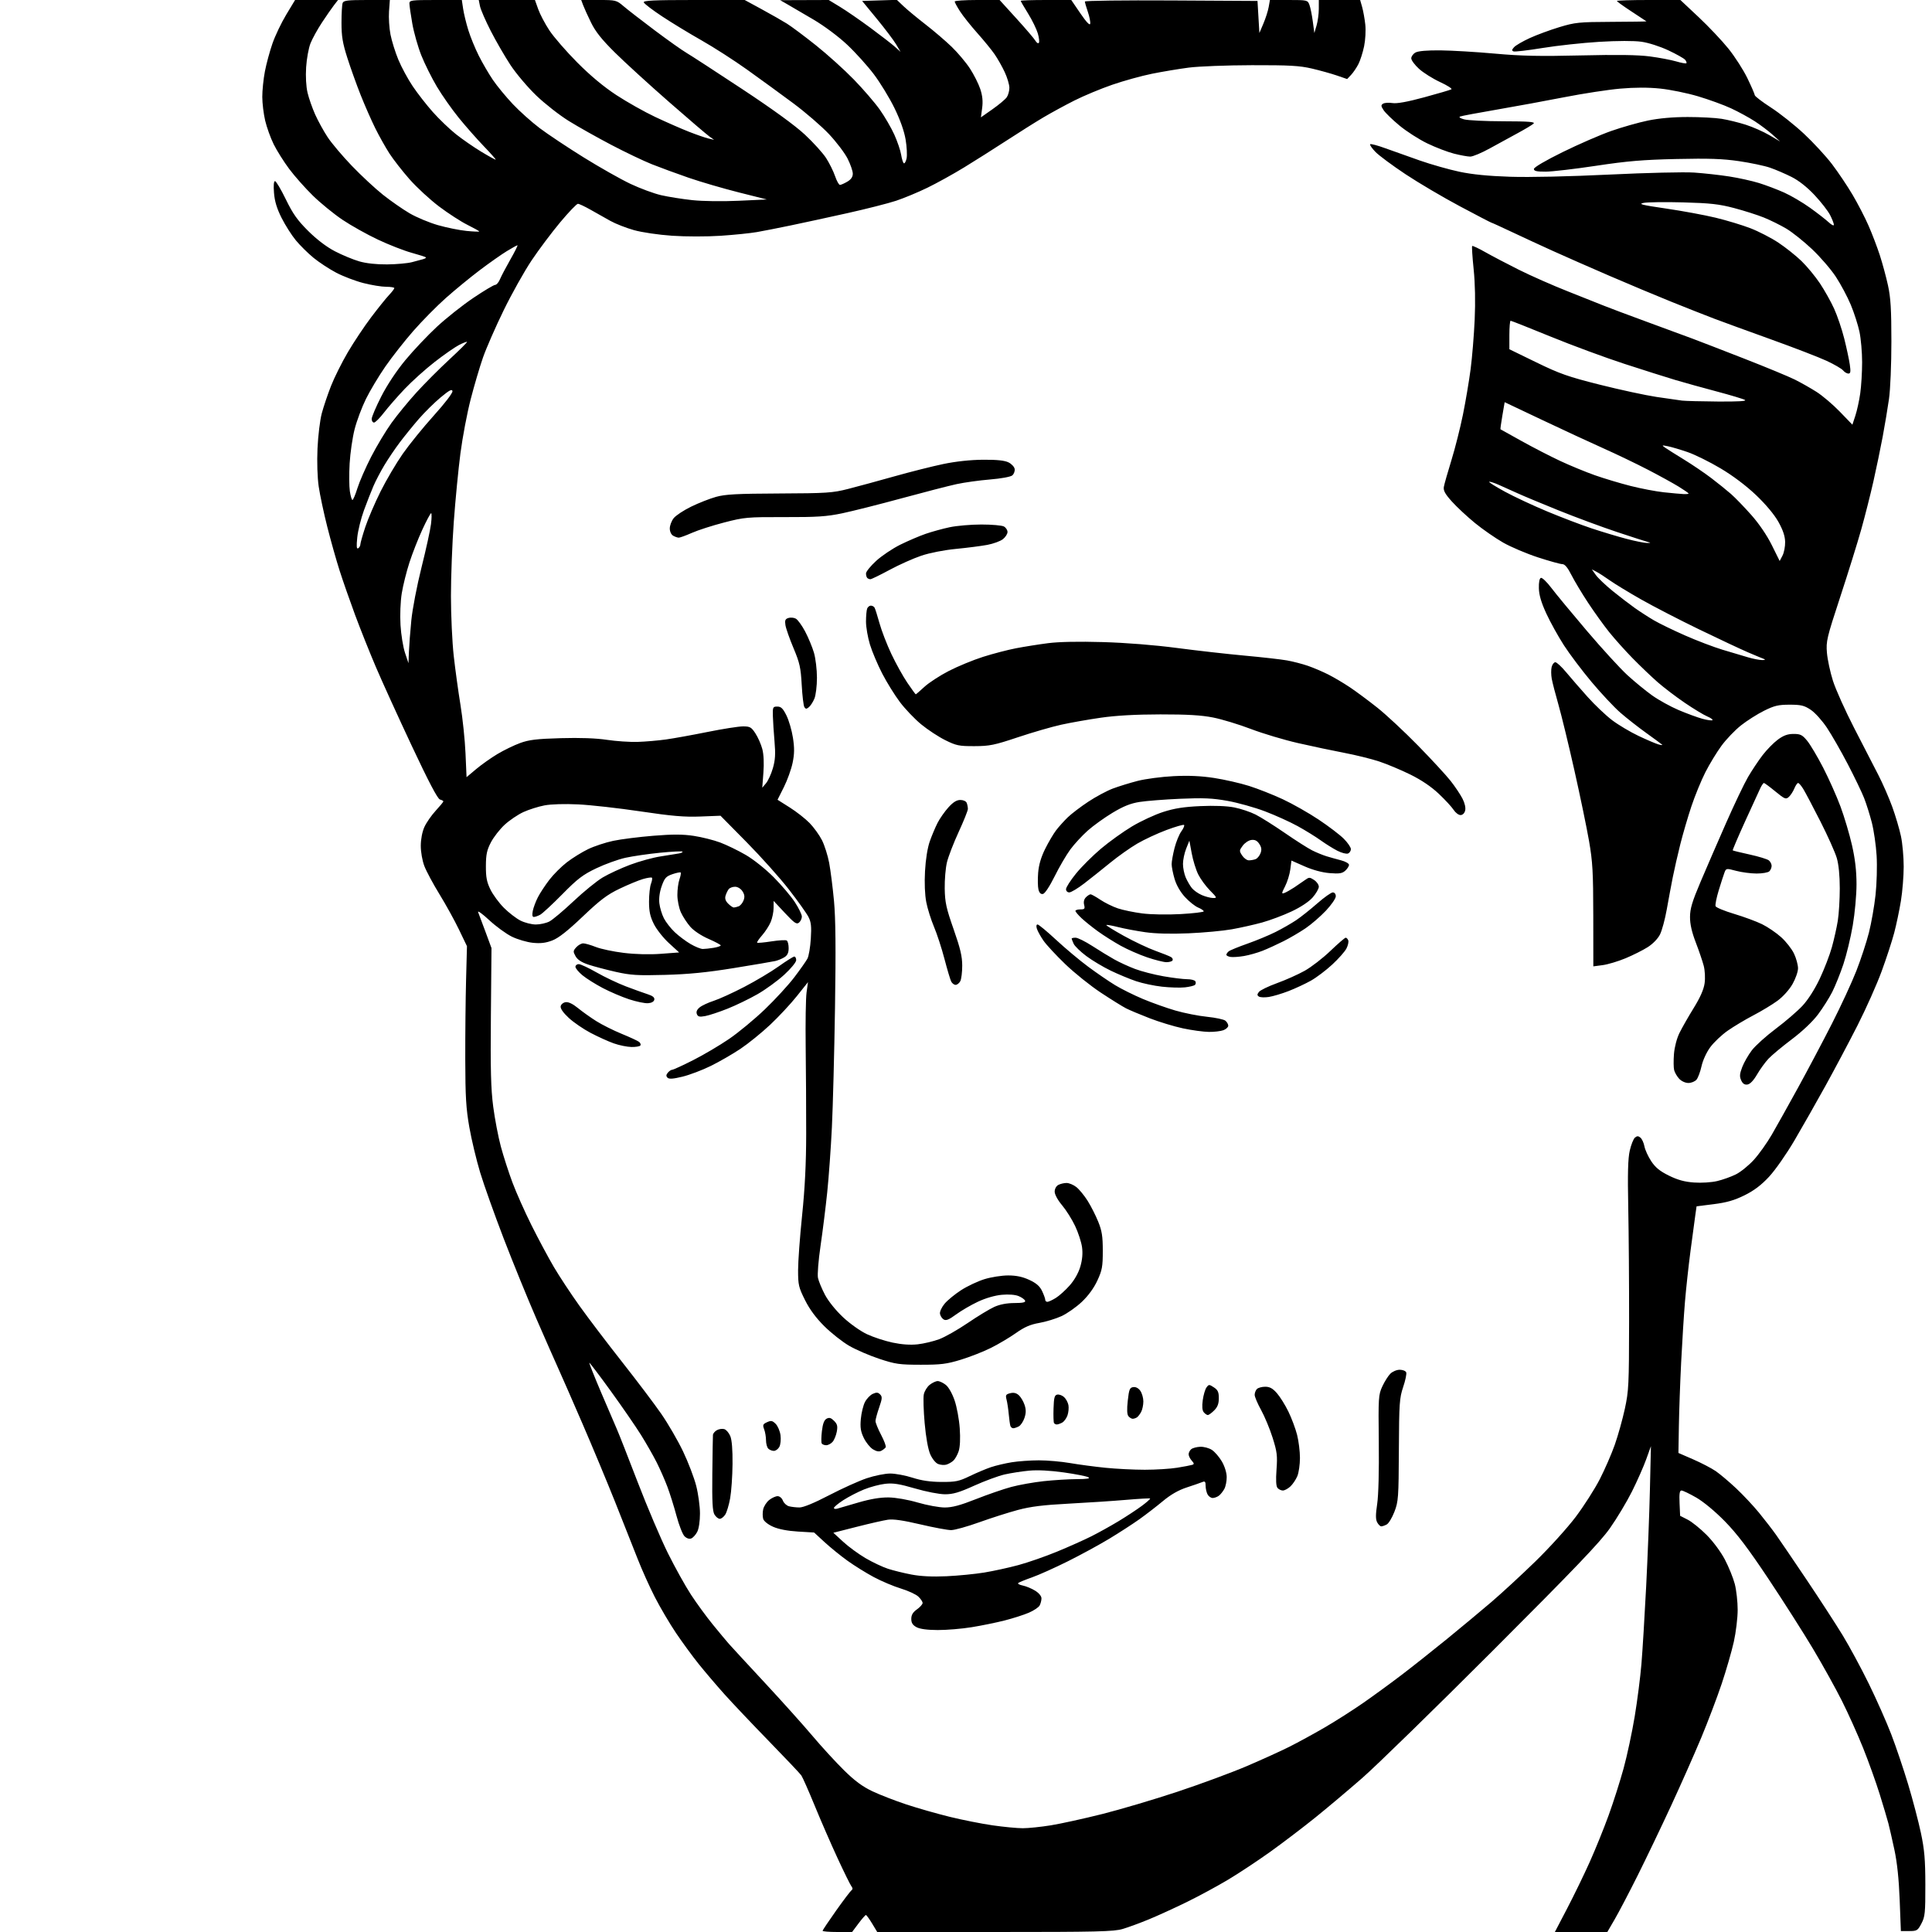 <svg version="1.1" xmlns="http://www.w3.org/2000/svg" xmlns:xlink="http://www.w3.org/1999/xlink" width="1024" height="1024" viewBox="0 0 1024 1024"><path stroke="none" fill="black" fill-rule="evenodd" d="M443.814,1024.0C439.516,1024.0 436.0,1023.716 436.0,1023.368C436.0,1023.02 439.234,1018.183 443.186,1012.618C447.138,1007.053 450.822,1002.197 451.372,1001.826C452.031,1001.382 452.008,1000.701 451.304,999.826C450.717,999.097 447.424,992.425 443.985,985.0C440.546,977.575 435.085,965.039 431.848,957.142C428.611,949.246 425.398,941.978 424.707,940.993C424.017,940.007 416.263,931.815 407.476,922.789C398.689,913.762 388.098,902.58 383.94,897.939C379.782,893.297 373.672,886.125 370.361,882.0C367.051,877.875 361.615,870.45 358.28,865.5C354.945,860.55 349.915,852.016 347.101,846.536C344.287,841.056 340.14,831.831 337.886,826.036C335.631,820.241 330.279,806.725 325.992,796.0C321.705,785.275 313.918,766.6 308.687,754.5C303.457,742.4 297.744,729.35 295.991,725.5C294.239,721.65 288.987,709.725 284.32,699.0C279.653,688.275 271.854,669.15 266.989,656.5C262.124,643.85 256.509,628.1 254.511,621.5C252.513,614.9 249.927,604.1 248.764,597.5C247.018,587.591 246.641,581.319 246.6,561.5C246.572,548.3 246.763,529.4 247.025,519.5L247.5,501.5L243.289,492.735C240.973,487.914 236.318,479.478 232.944,473.989C229.571,468.5 225.954,461.752 224.906,458.994C223.818,456.132 223.009,451.514 223.022,448.239C223.035,444.776 223.798,440.838 224.946,438.31C225.993,436.005 228.683,432.13 230.924,429.698C233.166,427.266 235,425.042 235,424.755C235,424.468 234.186,424.02 233.191,423.76C231.957,423.437 227.212,414.409 218.283,395.393C211.079,380.052 202.496,361.2 199.211,353.5C195.926,345.8 190.985,333.425 188.231,326.0C185.478,318.575 181.783,308.0 180.022,302.5C178.26,297.0 175.307,286.52 173.459,279.21C171.61,271.901 169.567,262.29 168.918,257.852C168.219,253.073 167.962,244.834 168.287,237.642C168.589,230.964 169.606,222.616 170.548,219.091C171.49,215.566 173.7,209.013 175.46,204.53C177.22,200.047 181.244,191.99 184.401,186.625C187.558,181.26 193.093,172.963 196.7,168.186C200.308,163.409 204.551,158.129 206.13,156.452C207.708,154.776 209,153.089 209,152.702C209.0,152.316 207.047,152 204.66,152C202.273,152 196.85,151.113 192.609,150.028C188.369,148.943 181.884,146.471 178.2,144.535C174.515,142.598 169.1,139.044 166.167,136.638C163.234,134.231 159.022,130.07 156.809,127.391C154.595,124.712 151.197,119.369 149.257,115.518C146.746,110.532 145.586,106.713 145.228,102.258C144.909,98.278 145.104,96 145.764,96C146.335,96 148.911,100.337 151.49,105.638C155.229,113.322 157.629,116.72 163.339,122.403C167.885,126.928 173.056,130.862 177.5,133.176C181.35,135.181 187.15,137.586 190.39,138.522C194.122,139.6 199.539,140.192 205.18,140.139C210.075,140.093 215.974,139.566 218.29,138.968C220.605,138.37 223.321,137.642 224.325,137.349C225.329,137.057 225.956,136.623 225.718,136.384C225.48,136.146 222.011,135.044 218.009,133.935C214.008,132.826 206.017,129.694 200.251,126.975C194.486,124.255 186.047,119.528 181.498,116.47C176.95,113.412 169.908,107.668 165.85,103.705C161.792,99.742 156.124,93.35 153.255,89.5C150.385,85.65 146.695,79.776 145.053,76.447C143.412,73.118 141.385,67.493 140.549,63.947C139.713,60.401 139.023,54.727 139.015,51.338C139.007,47.949 139.632,41.874 140.405,37.838C141.178,33.802 142.987,27.125 144.426,23.0C145.864,18.875 149.147,12.013 151.72,7.75L156.398,1.1368683772161603e-13L167.782,-5.684341886080802e-14L179.167,-2.2737367544323206e-13L177.028,2.75C175.851,4.262 172.963,8.425 170.61,12.0C168.257,15.575 165.532,20.525 164.555,23.0C163.579,25.475 162.544,31.151 162.257,35.614C161.94,40.543 162.232,45.841 163.001,49.114C163.697,52.076 165.52,57.293 167.051,60.706C168.582,64.119 171.553,69.519 173.653,72.706C175.753,75.893 181.528,82.728 186.486,87.896C191.443,93.063 198.875,99.969 203.0,103.242C207.125,106.515 213.477,110.934 217.115,113.062C220.753,115.19 227.503,118.01 232.115,119.33C236.727,120.65 243.537,122.028 247.25,122.393C250.963,122.757 254,122.88 254.0,122.665C254.0,122.45 251.188,120.878 247.75,119.171C244.312,117.464 237.558,113.094 232.739,109.459C227.921,105.824 220.877,99.331 217.086,95.029C213.296,90.728 208.492,84.574 206.41,81.354C204.329,78.134 200.931,72.072 198.858,67.883C196.786,63.694 193.323,55.819 191.163,50.383C189.003,44.947 185.832,36.107 184.118,30.738C181.592,22.828 181,19.286 181,12.07C181.0,7.171 181.273,2.452 181.607,1.582C182.115,0.259 184.212,1.1368683772161603e-13 194.421,1.1368683772161603e-13L206.628,1.1368683772161603e-13L206.191,6.037C205.951,9.357 206.299,14.87 206.965,18.287C207.631,21.704 209.505,27.707 211.13,31.626C212.754,35.546 216.157,41.846 218.691,45.626C221.225,49.407 226.038,55.583 229.385,59.352C232.733,63.12 238.251,68.415 241.647,71.117C245.044,73.82 251.116,78.021 255.142,80.452C259.167,82.883 262.582,84.751 262.731,84.603C262.879,84.454 260.008,81.22 256.35,77.416C252.692,73.612 246.73,66.84 243.1,62.367C239.47,57.893 234.261,50.468 231.525,45.867C228.789,41.265 225.083,33.812 223.29,29.305C221.497,24.798 219.348,17.202 218.515,12.424C217.682,7.647 217,2.897 217.0,1.869C217.0,0.133 217.991,8.113853636246698e-15 230.886,1.1368683772161603e-13L244.773,2.2737367544323206e-13L245.475,4.681C245.861,7.255 247.089,12.318 248.204,15.931C249.319,19.544 251.815,25.65 253.751,29.5C255.687,33.35 259.05,39.121 261.223,42.324C263.397,45.527 268.14,51.291 271.763,55.132C275.387,58.973 281.831,64.738 286.085,67.943C290.338,71.148 300.801,78.11 309.335,83.413C317.87,88.717 329.048,95.039 334.176,97.46C339.304,99.882 346.614,102.581 350.42,103.457C354.227,104.333 361.652,105.512 366.92,106.076C372.458,106.669 382.818,106.811 391.475,106.412L406.451,105.722L391.475,101.951C383.239,99.877 371.325,96.394 365.0,94.211C358.675,92.028 349.9,88.807 345.5,87.054C341.1,85.3 331.434,80.684 324.02,76.797C316.606,72.91 306.484,67.22 301.527,64.153C296.569,61.087 288.799,55.012 284.26,50.654C279.72,46.296 273.559,39.014 270.567,34.472C267.576,29.93 262.86,21.778 260.087,16.357C257.315,10.936 254.755,5.038 254.398,3.25L253.75,0.0L268.64,5.684341886080802e-14L283.531,1.1368683772161603e-13L285.267,4.888C286.222,7.577 288.894,12.639 291.205,16.138C293.516,19.637 300.152,27.274 305.953,33.11C312.938,40.136 319.952,45.981 326.722,50.416C332.344,54.099 341.609,59.313 347.31,62.002C353.011,64.692 361.011,68.202 365.088,69.804C369.165,71.406 373.85,73.03 375.5,73.414L378.5,74.112L376.0,72.343C374.625,71.371 364.95,63.096 354.5,53.955C344.05,44.813 331.217,33.096 325.982,27.917C318.98,20.99 315.623,16.782 313.283,12.0C311.533,8.425 309.64,4.263 309.076,2.75L308.05,0.0L317.345,-1.1368683772161603e-13C326.439,-2.2491122786273275e-13 326.725,0.073 330.57,3.348C332.732,5.19 340.14,10.928 347.034,16.098C353.928,21.269 361.482,26.625 363.822,28.0C366.161,29.375 379.421,37.992 393.288,47.149C409.515,57.865 421.397,66.498 426.63,71.374C431.101,75.541 436.168,81.146 437.891,83.83C439.613,86.514 441.735,90.801 442.605,93.355C443.476,95.91 444.639,98 445.19,98C445.741,98 447.498,97.228 449.096,96.284C451.079,95.113 452.0,93.77 452.0,92.049C452,90.663 450.763,87.079 449.25,84.085C447.738,81.091 443.293,75.235 439.373,71.071C435.452,66.907 426.902,59.531 420.373,54.679C413.843,49.828 402.875,41.84 396.0,36.929C389.125,32.018 378.265,25.037 371.867,21.416C365.469,17.795 356.037,12.057 350.908,8.666C345.778,5.275 341.413,1.938 341.207,1.25C340.915,0.272 346.687,1.7795530255090898e-13 367.767,0.0L394.7,-2.2737367544323206e-13L403.671,4.874C408.604,7.555 414.634,10.994 417.071,12.516C419.507,14.039 426.45,19.23 432.5,24.052C438.55,28.874 447.582,37.022 452.571,42.16C457.561,47.297 463.757,54.494 466.34,58.154C468.924,61.813 472.369,67.742 473.995,71.329C475.622,74.917 477.247,79.695 477.608,81.948C477.968,84.201 478.617,86.263 479.05,86.531C479.483,86.798 480.137,85.651 480.504,83.981C480.871,82.31 480.639,77.79 479.989,73.936C479.231,69.439 477.103,63.448 474.052,57.214C471.436,51.871 466.535,43.84 463.161,39.366C459.787,34.892 453.437,27.856 449.052,23.73C444.406,19.36 436.93,13.781 431.141,10.365C425.676,7.139 419.471,3.507 417.352,2.294L413.5,0.089L426.369,0.044L439.238,0.0L445.26,3.658C448.572,5.67 455.831,10.676 461.391,14.782C466.951,18.888 472.813,23.429 474.418,24.874L477.336,27.5L474.955,23.5C473.645,21.3 469.057,15.225 464.759,10.0L456.944,0.5L466.139,0.21L475.334,-0.079L478.917,3.323C480.888,5.194 486.1,9.511 490.5,12.917C494.9,16.322 501.155,21.672 504.399,24.804C507.644,27.937 512.005,33.116 514.09,36.313C516.175,39.51 518.635,44.395 519.556,47.167C520.734,50.716 521.034,53.687 520.568,57.201L519.905,62.194L526.041,57.89C529.415,55.523 532.811,52.68 533.588,51.571C534.365,50.462 534.996,48.193 534.99,46.527C534.985,44.862 533.879,41.133 532.532,38.241C531.185,35.348 528.764,31.073 527.15,28.741C525.537,26.408 521.405,21.35 517.968,17.5C514.531,13.65 510.432,8.499 508.859,6.054C507.287,3.609 506,1.247 506,0.804C506.0,0.362 511.357,-1.0231815394945442e-13 517.904,-2.2737367544323206e-13L529.809,-4.547473508864641e-13L538.779,9.865C543.712,15.29 548.222,20.574 548.799,21.606C549.377,22.639 550.181,23.152 550.585,22.748C550.99,22.344 550.76,20.097 550.076,17.756C549.391,15.415 547.069,10.662 544.916,7.192C542.762,3.723 541.0,0.685 541.0,0.442C541.0,0.199 547.027,-5.115907697472721e-14 554.394,-1.1368683772161603e-13L567.787,-2.2737367544323206e-13L572.644,7.115C575.799,11.737 577.616,13.65 577.831,12.576C578.013,11.667 577.45,8.835 576.581,6.283C575.711,3.731 575.0,1.269 575.0,0.812C575.0,0.354 595.587,0.097 620.75,0.24L666.5,0.5L667.0,9.0L667.5,17.5L669.628,12.5C670.799,9.75 672.057,5.813 672.424,3.75L673.091,1.1368683772161603e-13L683.07,5.684341886080802e-14C692.814,1.3399418489484799e-15 693.072,0.059 694.007,2.519C694.534,3.904 695.34,7.841 695.798,11.269L696.631,17.5L697.81,13.5C698.458,11.3 698.991,7.362 698.994,4.75L699.0,0.0L709.953,0.0L720.906,0.0L721.969,3.75C722.553,5.812 723.303,9.984 723.634,13.021C723.97,16.096 723.69,21.19 723.003,24.521C722.324,27.809 720.96,32.075 719.971,34.0C718.983,35.925 717.239,38.49 716.096,39.699L714.017,41.898L708.627,40.044C705.662,39.024 699.695,37.359 695.368,36.344C688.83,34.812 683.444,34.509 663.5,34.552C650.3,34.58 635.225,35.161 630.0,35.843C624.775,36.525 616.0,37.993 610.5,39.105C605.0,40.217 595.55,42.836 589.5,44.925C583.45,47.014 574.45,50.762 569.5,53.254C564.55,55.746 557.125,59.786 553.0,62.232C548.875,64.678 540.1,70.198 533.5,74.499C526.9,78.8 516.775,85.207 511.0,88.736C505.225,92.265 496.45,97.12 491.5,99.525C486.55,101.93 479.116,105.022 474.979,106.397C470.843,107.771 459.171,110.738 449.041,112.991C438.912,115.243 425.421,118.168 419.062,119.49C412.703,120.813 404.662,122.393 401.193,123.002C397.724,123.61 389.062,124.495 381.943,124.967C374.646,125.451 363.438,125.444 356.25,124.95C348.992,124.452 340.269,123.168 336.0,121.97C331.875,120.813 326.25,118.609 323.5,117.074C320.75,115.538 316.025,112.876 313.0,111.159C309.975,109.441 306.968,108.028 306.317,108.018C305.666,108.008 301.462,112.387 296.974,117.75C292.487,123.112 285.648,132.224 281.777,137.998C277.907,143.772 271.228,155.697 266.937,164.498C262.645,173.299 257.719,184.55 255.99,189.5C254.261,194.45 251.314,204.451 249.441,211.724C247.568,218.997 245.14,231.822 244.045,240.224C242.951,248.626 241.368,264.906 240.528,276.402C239.687,287.898 239.004,305.673 239.01,315.902C239.015,326.131 239.678,340.395 240.483,347.6C241.288,354.805 242.897,366.505 244.058,373.6C245.22,380.695 246.421,392.218 246.727,399.206L247.284,411.912L252.392,407.622C255.201,405.262 260.281,401.669 263.68,399.636C267.078,397.604 272.478,394.985 275.68,393.817C280.395,392.097 284.477,391.608 297.18,391.244C307.414,390.95 315.923,391.256 321.68,392.126C326.531,392.859 333.875,393.351 338.0,393.22C342.125,393.089 348.875,392.508 353.0,391.93C357.125,391.351 367.058,389.555 375.072,387.939C383.087,386.323 391.518,385 393.808,385C397.519,385.0 398.237,385.408 400.411,388.75C401.753,390.812 403.386,394.525 404.04,397.0C404.779,399.797 404.999,404.527 404.621,409.5L404.012,417.5L406.013,415.131C407.113,413.828 408.743,410.251 409.635,407.183C410.896,402.845 411.092,399.701 410.516,393.052C410.108,388.348 409.713,382.25 409.637,379.5C409.508,374.797 409.648,374.5 412.0,374.5C413.982,374.5 414.984,375.476 416.838,379.213C418.125,381.806 419.671,387.121 420.276,391.026C421.119,396.471 421.078,399.565 420.099,404.312C419.398,407.715 417.313,413.513 415.467,417.195L412.11,423.89L418.597,427.987C422.164,430.24 426.906,433.962 429.134,436.258C431.362,438.554 434.299,442.63 435.66,445.315C437.021,448.001 438.738,453.416 439.477,457.349C440.215,461.282 441.365,470.35 442.032,477.5C442.9,486.8 443.053,502.88 442.571,534.0C442.2,557.925 441.457,586.5 440.921,597.5C440.384,608.5 439.268,624.025 438.44,632.0C437.612,639.975 436.021,652.72 434.904,660.323C433.777,667.995 433.172,675.56 433.544,677.323C433.913,679.07 435.587,683.102 437.263,686.281C439.047,689.664 443.021,694.596 446.842,698.171C450.528,701.619 456.053,705.534 459.53,707.161C462.917,708.746 469.021,710.746 473.094,711.605C477.958,712.631 482.52,712.944 486.386,712.518C489.624,712.162 494.768,710.936 497.818,709.795C500.867,708.654 507.668,704.791 512.931,701.211C518.194,697.631 524.525,693.791 527.0,692.677C529.927,691.36 533.649,690.648 537.647,690.639C542.071,690.629 543.662,690.283 543.325,689.404C543.067,688.733 541.523,687.631 539.893,686.956C538.071,686.201 534.634,685.937 530.967,686.269C527.344,686.598 522.403,688.027 518.379,689.91C514.736,691.615 509.507,694.659 506.76,696.676C502.883,699.522 501.401,700.113 500.133,699.319C499.235,698.756 498.364,697.391 498.199,696.286C498.033,695.18 499.151,692.786 500.684,690.964C502.216,689.143 506.144,685.924 509.413,683.811C512.681,681.699 518.248,679.077 521.783,677.985C525.318,676.893 530.976,676.004 534.355,676.01C538.701,676.017 541.986,676.712 545.576,678.383C549.277,680.107 551.105,681.702 552.326,684.274C553.247,686.215 554.0,688.297 554.0,688.901C554.0,689.506 554.509,690.0 555.132,690.0C555.755,690.0 557.767,689.071 559.603,687.936C561.44,686.801 564.764,683.803 566.99,681.273C569.507,678.415 571.632,674.634 572.606,671.284C573.658,667.664 573.953,664.294 573.503,661.025C573.135,658.347 571.491,653.308 569.85,649.828C568.209,646.348 565.096,641.394 562.933,638.821C560.62,636.069 559.0,633.097 559.0,631.606C559.0,630.123 559.803,628.641 560.934,628.035C561.998,627.466 563.962,627 565.299,627.0C566.636,627.0 568.969,627.975 570.484,629.166C571.998,630.357 574.679,633.619 576.441,636.416C578.203,639.212 580.737,644.2 582.072,647.5C584.051,652.391 584.5,655.257 584.5,663.0C584.5,671.353 584.153,673.251 581.626,678.722C579.783,682.711 576.823,686.769 573.378,690.026C570.423,692.821 565.566,696.225 562.585,697.589C559.605,698.954 554.316,700.569 550.833,701.177C546.08,702.007 543.003,703.341 538.5,706.525C535.2,708.858 529.255,712.391 525.288,714.377C521.322,716.362 514.122,719.194 509.288,720.67C501.746,722.973 498.728,723.352 488.0,723.343C476.682,723.335 474.602,723.037 466.0,720.191C460.775,718.463 453.586,715.35 450.024,713.274C446.463,711.198 440.578,706.556 436.947,702.957C432.496,698.546 429.149,694.023 426.673,689.073C423.31,682.351 423.0,681.017 423.0,673.268C423.0,668.614 423.959,655.512 425.132,644.153C426.615,629.789 427.273,616.648 427.294,601.0C427.31,588.625 427.191,567.925 427.029,555.0C426.867,542.075 427.075,529.038 427.492,526.028L428.249,520.556L422.297,528.028C419.024,532.138 412.659,538.961 408.152,543.192C403.645,547.422 396.573,553.148 392.435,555.915C388.298,558.682 381.22,562.761 376.706,564.98C372.193,567.198 365.442,569.754 361.705,570.661C356.717,571.871 354.614,572.014 353.797,571.197C352.981,570.381 353.025,569.675 353.965,568.542C354.669,567.694 355.71,567.0 356.279,567.0C356.848,567 361.835,564.711 367.363,561.913C372.891,559.116 381.471,554.053 386.43,550.663C391.389,547.274 399.909,540.225 405.363,535.0C410.817,529.775 417.846,522.125 420.982,518.0C424.117,513.875 427.259,509.416 427.962,508.09C428.666,506.765 429.47,502.017 429.749,497.539C430.158,490.988 429.91,488.724 428.48,485.949C427.503,484.052 422.869,477.55 418.181,471.5C413.494,465.45 403.409,454.167 395.77,446.428L381.881,432.355L371.19,432.772C362.744,433.101 356.092,432.532 339.5,430.058C327.95,428.336 313.1,426.665 306.5,426.345C299.287,425.995 292.149,426.206 288.606,426.874C285.364,427.485 280.335,429.073 277.431,430.403C274.526,431.733 270.051,434.756 267.485,437.12C264.92,439.485 261.639,443.688 260.195,446.46C258.058,450.563 257.563,452.894 257.535,459.0C257.507,464.989 257.995,467.507 259.957,471.5C261.309,474.25 264.509,478.597 267.069,481.159C269.628,483.721 273.567,486.759 275.821,487.909C278.076,489.059 281.761,490.0 284.01,490.0C286.259,490.0 289.487,489.283 291.183,488.406C292.878,487.529 298.64,482.691 303.986,477.656C309.332,472.62 316.28,466.962 319.427,465.083C322.573,463.204 329.128,460.171 333.993,458.344C338.858,456.516 346.138,454.52 350.169,453.908C354.201,453.296 358.566,452.594 359.868,452.349C361.17,452.103 361.997,451.663 361.704,451.371C361.412,451.078 356.071,451.347 349.836,451.968C343.601,452.59 335.35,453.791 331.5,454.639C327.65,455.487 320.698,457.996 316.05,460.215C308.899,463.63 306.131,465.743 298.035,473.964C292.774,479.307 287.493,484.201 286.3,484.839C285.107,485.478 283.596,486 282.941,486C282.132,486 281.957,484.963 282.397,482.764C282.753,480.983 283.977,477.721 285.117,475.514C286.258,473.306 288.978,469.168 291.164,466.319C293.349,463.469 297.525,459.295 300.444,457.043C303.363,454.791 308.403,451.664 311.644,450.094C314.886,448.524 320.905,446.53 325.019,445.663C329.134,444.797 338.683,443.586 346.24,442.974C356.59,442.135 361.893,442.15 367.74,443.035C372.008,443.681 378.311,445.266 381.747,446.559C385.182,447.851 391.257,450.803 395.247,453.119C399.386,455.523 405.739,460.587 410.043,464.916C414.192,469.087 419.254,475.051 421.293,478.169C423.332,481.288 425.0,484.72 425.0,485.797C425,486.874 424.319,488.32 423.486,489.011C422.209,490.071 421.039,489.269 416.007,483.884L410.042,477.5L410.021,481.282C410.009,483.362 409.326,486.676 408.503,488.646C407.68,490.617 405.627,493.799 403.942,495.719C402.256,497.639 401.068,499.401 401.302,499.635C401.536,499.869 404.928,499.564 408.84,498.957C412.753,498.35 416.414,498.138 416.977,498.486C417.54,498.833 418,500.656 418.0,502.536C418,504.998 417.371,506.347 415.75,507.358C414.512,508.13 412.33,509.032 410.899,509.363C409.469,509.693 399.569,511.377 388.899,513.106C374.656,515.413 364.982,516.37 352.5,516.708C337.818,517.105 334.247,516.885 326.307,515.094C321.25,513.954 314.736,512.228 311.83,511.26C308.208,510.053 306.079,508.657 305.057,506.818C303.699,504.375 303.733,503.953 305.438,502.068C306.468,500.931 308.124,500 309.118,500C310.112,500 313.122,500.866 315.807,501.924C318.491,502.982 325.176,504.392 330.661,505.056C336.883,505.81 344.27,505.993 350.298,505.541L359.96,504.816L354.553,499.874C351.578,497.156 347.987,492.609 346.572,489.77C344.574,485.76 344.0,483.103 344.0,477.869C344,474.163 344.463,469.913 345.028,468.426C345.593,466.939 345.821,465.488 345.534,465.201C345.248,464.914 343.097,465.237 340.756,465.917C338.415,466.598 332.851,468.903 328.391,471.038C321.812,474.188 318.123,476.974 308.844,485.8C300.759,493.49 296.025,497.207 292.695,498.479C289.241,499.798 286.487,500.124 282.375,499.699C279.29,499.381 274.304,497.916 271.295,496.444C268.286,494.971 262.856,491.007 259.229,487.633C255.602,484.26 252.993,482.4 253.431,483.5C253.869,484.6 255.638,489.325 257.363,494.0L260.5,502.5L260.177,538.577C259.922,567.038 260.184,577.171 261.418,586.577C262.278,593.135 264.099,602.65 265.464,607.722C266.83,612.795 269.591,621.345 271.6,626.722C273.61,632.1 278.178,642.35 281.751,649.5C285.324,656.65 290.629,666.55 293.539,671.5C296.449,676.45 302.581,685.748 307.165,692.162C311.749,698.575 321.891,711.932 329.702,721.843C337.513,731.754 346.863,744.135 350.478,749.357C354.094,754.58 359.29,763.537 362.025,769.263C364.76,774.989 367.899,783.194 368.999,787.497C370.1,791.799 371.0,798.42 371.0,802.21C371.0,806.301 370.406,810.249 369.537,811.928C368.732,813.485 367.3,815.055 366.354,815.418C365.302,815.821 363.921,815.365 362.799,814.244C361.791,813.235 359.887,808.38 358.569,803.455C357.25,798.53 355.068,791.569 353.72,787.987C352.371,784.405 349.812,778.589 348.032,775.063C346.252,771.536 342.531,765.017 339.763,760.576C336.996,756.134 329.765,745.64 323.694,737.255C317.623,728.87 312.521,722.146 312.355,722.312C312.189,722.477 315.008,729.563 318.618,738.057C322.229,746.55 325.984,755.3 326.962,757.5C327.941,759.7 332.891,772.3 337.962,785.5C343.034,798.7 350.252,815.669 354.002,823.209C357.752,830.749 363.259,840.649 366.24,845.209C369.22,849.769 374.409,856.875 377.769,861.0C381.13,865.125 384.986,869.754 386.338,871.287C387.69,872.819 396.202,882.044 405.254,891.787C414.307,901.529 425.7,914.225 430.573,920.0C435.445,925.775 442.971,933.984 447.297,938.243C453.009,943.867 457.123,946.916 462.331,949.387C466.274,951.258 474.344,954.393 480.265,956.354C486.186,958.314 496.536,961.273 503.265,962.93C509.994,964.586 520.283,966.629 526.128,967.471C531.974,968.312 539.174,968.998 542.128,968.996C545.083,968.994 551.775,968.3 557.0,967.454C562.225,966.607 574.416,963.929 584.091,961.502C593.766,959.075 611.766,953.74 624.091,949.646C636.416,945.553 652.944,939.447 660.821,936.077C668.697,932.708 678.822,928.108 683.321,925.856C687.819,923.604 696.225,919.016 702.0,915.661C707.775,912.306 717.0,906.43 722.5,902.604C728.0,898.777 737.225,892.045 743.0,887.643C748.775,883.241 759.575,874.686 767.0,868.633C774.425,862.579 785.0,853.777 790.5,849.073C796.0,844.369 806.516,834.665 813.869,827.51C821.223,820.354 830.797,809.775 835.146,804.0C839.494,798.225 845.245,789.225 847.925,784.0C850.605,778.775 854.19,770.535 855.892,765.688C857.594,760.842 859.983,752.292 861.2,746.688C863.248,737.258 863.416,733.822 863.456,700.5C863.48,680.7 863.277,653.475 863.005,640.0C862.64,621.931 862.851,614.011 863.81,609.827C864.525,606.707 865.76,603.614 866.555,602.954C867.68,602.021 868.327,602.026 869.474,602.978C870.284,603.651 871.234,605.729 871.584,607.596C871.934,609.463 873.556,613.007 875.189,615.471C877.407,618.82 879.776,620.749 884.569,623.109C889.224,625.4 892.874,626.401 897.88,626.759C901.803,627.04 907.09,626.708 910.139,625.989C913.087,625.295 917.566,623.691 920.092,622.426C922.617,621.162 926.892,617.695 929.592,614.722C932.291,611.75 936.561,605.759 939.081,601.409C941.6,597.059 947.863,585.85 952.999,576.5C958.135,567.15 966.232,551.85 970.993,542.5C975.755,533.15 981.581,520.55 983.941,514.5C986.301,508.45 989.283,499.367 990.567,494.316C991.851,489.265 993.43,480.265 994.077,474.316C994.728,468.322 994.982,459.041 994.647,453.5C994.314,448.0 993.172,440.125 992.11,436.0C991.048,431.875 989.208,426.025 988.021,423.0C986.835,419.975 982.961,411.922 979.412,405.105C975.864,398.287 970.89,389.595 968.36,385.789C965.788,381.921 961.97,377.685 959.703,376.185C956.259,373.905 954.575,373.5 948.552,373.5C942.573,373.5 940.439,374.006 934.979,376.717C931.416,378.486 925.913,381.979 922.752,384.48C919.59,386.98 914.942,391.833 912.423,395.263C909.903,398.693 906.05,405.032 903.86,409.349C901.67,413.665 898.352,421.765 896.487,427.349C894.622,432.932 891.968,442.0 890.591,447.5C889.213,453.0 887.416,460.875 886.597,465.0C885.778,469.125 884.35,476.775 883.423,482.0C882.497,487.225 880.877,493.211 879.823,495.302C878.69,497.55 876.029,500.294 873.312,502.017C870.785,503.62 865.506,506.268 861.582,507.902C857.658,509.535 852.209,511.169 849.473,511.532L844.5,512.191L844.47,485.346C844.443,462.178 844.134,456.743 842.211,445.675C840.985,438.621 837.485,421.746 834.432,408.175C831.379,394.604 827.589,379.0 826.009,373.5C824.429,368.0 822.832,361.815 822.458,359.757C822.085,357.698 822.063,354.885 822.409,353.507C822.755,352.128 823.634,351 824.363,351C825.091,351 827.652,353.362 830.053,356.25C832.454,359.137 837.567,365.019 841.415,369.32C845.262,373.62 851.131,379.197 854.455,381.712C857.78,384.228 864.1,387.988 868.5,390.068C872.9,392.148 877.625,394.164 879.0,394.549C880.375,394.934 881.275,395.01 881.0,394.719C880.725,394.428 876.97,391.662 872.656,388.571C868.341,385.48 862.114,380.6 858.818,377.726C855.522,374.852 848.676,367.55 843.605,361.5C838.534,355.45 831.917,346.675 828.901,342.0C825.885,337.325 821.696,329.769 819.593,325.21C816.898,319.366 815.729,315.412 815.635,311.813C815.551,308.627 815.952,306.549 816.703,306.286C817.365,306.054 819.84,308.422 822.203,311.548C824.566,314.674 833.057,324.942 841.07,334.366C849.084,343.79 858.746,354.344 862.541,357.82C866.336,361.296 872.247,366.142 875.677,368.589C879.106,371.036 885.419,374.526 889.706,376.345C893.993,378.164 899.65,380.243 902.279,380.964C904.907,381.686 907.318,382.015 907.637,381.697C907.955,381.378 906.705,380.483 904.858,379.709C903.011,378.934 897.675,375.703 893.0,372.527C888.325,369.352 881.8,364.384 878.5,361.488C875.2,358.591 869.257,352.909 865.293,348.86C861.329,344.812 855.742,338.575 852.877,335.0C850.012,331.425 844.996,324.45 841.731,319.5C838.466,314.55 834.484,307.913 832.883,304.75C830.873,300.781 829.381,299 828.066,299C827.018,299 821.216,297.391 815.172,295.423C809.128,293.456 800.827,289.934 796.725,287.597C792.623,285.259 785.891,280.588 781.765,277.217C777.639,273.845 772.141,268.726 769.548,265.842C765.912,261.798 764.932,260.013 765.269,258.049C765.51,256.647 767.305,250.325 769.259,244.0C771.213,237.675 773.972,226.768 775.39,219.762C776.808,212.756 778.636,201.929 779.453,195.703C780.269,189.476 781.239,177.658 781.609,169.441C782.039,159.902 781.841,150.221 781.061,142.664C780.389,136.154 780.037,130.63 780.278,130.388C780.52,130.147 783.594,131.582 787.109,133.577C790.624,135.573 798.675,139.796 805.0,142.963C811.325,146.13 823.025,151.292 831.0,154.434C838.975,157.575 847.534,160.981 850.02,162.002C852.506,163.023 862.631,166.823 872.52,170.447C882.409,174.071 893.425,178.13 897.0,179.467C900.575,180.804 912.95,185.588 924.5,190.098C936.05,194.609 948.094,199.591 951.265,201.171C954.435,202.751 959.61,205.68 962.765,207.681C965.919,209.681 971.494,214.418 975.154,218.207L981.807,225.097L983.386,220.298C984.254,217.659 985.414,212.35 985.963,208.5C986.511,204.65 986.961,197.225 986.963,192.0C986.964,186.775 986.332,179.513 985.558,175.862C984.785,172.212 982.718,165.781 980.966,161.572C979.213,157.363 975.651,150.675 973.049,146.71C970.447,142.744 964.735,136.125 960.356,132.0C955.978,127.875 949.844,122.99 946.726,121.145C943.608,119.3 938.282,116.67 934.891,115.3C931.499,113.93 924.399,111.668 919.112,110.274C911.166,108.177 906.5,107.657 892.19,107.269C882.67,107.011 873.22,107.129 871.19,107.532C868.121,108.14 870.119,108.646 883.069,110.538C891.633,111.79 903.424,113.967 909.272,115.376C915.12,116.785 923.444,119.303 927.77,120.971C932.095,122.64 938.754,126.074 942.567,128.603C946.38,131.132 951.892,135.519 954.817,138.351C957.741,141.183 962.143,146.508 964.599,150.183C967.055,153.859 970.454,159.929 972.151,163.672C973.848,167.415 976.252,174.532 977.494,179.489C978.736,184.445 980.06,190.637 980.437,193.25C980.983,197.033 980.83,198.0 979.684,198C978.892,198 977.627,197.248 976.872,196.328C976.118,195.409 972.172,193.115 968.103,191.23C964.035,189.346 950.76,184.228 938.603,179.856C926.447,175.485 912.9,170.544 908.5,168.876C904.1,167.207 893.975,163.213 886.0,159.998C878.025,156.784 863.175,150.562 853.0,146.171C842.825,141.78 829.325,135.844 823.0,132.979C816.675,130.115 806.849,125.572 801.164,122.885C795.479,120.198 790.651,118 790.435,118C790.219,118 782.72,114.1 773.771,109.332C764.822,104.565 751.851,96.916 744.947,92.333C738.043,87.751 730.873,82.433 729.015,80.516C727.157,78.599 725.899,76.767 726.22,76.446C726.541,76.125 730.111,77.068 734.152,78.541C738.193,80.013 746.45,82.948 752.5,85.062C758.55,87.176 768.0,89.857 773.5,91.021C780.336,92.468 788.878,93.312 800.5,93.69C810.694,94.021 831.713,93.556 853.0,92.529C872.775,91.574 892.708,91.106 898.0,91.471C903.225,91.831 911.569,92.759 916.542,93.531C921.515,94.304 928.597,95.867 932.28,97.005C935.963,98.142 941.969,100.416 945.626,102.057C949.283,103.697 955.476,107.34 959.388,110.151C963.3,112.961 967.737,116.412 969.25,117.818C970.763,119.224 972.0,119.822 972.0,119.147C972.0,118.472 971.098,116.153 969.996,113.993C968.894,111.833 965.208,107.089 961.805,103.45C957.831,99.202 953.45,95.742 949.563,93.779C946.233,92.099 941.1,89.895 938.157,88.882C935.213,87.869 927.816,86.309 921.718,85.415C913.077,84.147 905.768,83.896 888.566,84.276C870.782,84.669 862.522,85.365 846.0,87.861C834.725,89.564 822.688,90.967 819.25,90.979C814.464,90.995 813.0,90.662 813.0,89.559C813.0,88.694 819.108,85.11 828.25,80.609C836.638,76.48 848.199,71.451 853.943,69.433C859.686,67.416 868.461,64.924 873.443,63.896C879.327,62.681 886.703,62.024 894.5,62.019C901.1,62.015 909.2,62.446 912.5,62.978C915.8,63.51 921.554,64.919 925.287,66.109C929.019,67.3 934.644,69.785 937.787,71.631L943.5,74.987L939.5,71.39C937.3,69.411 933.025,66.19 930.0,64.231C926.975,62.272 921.346,59.205 917.491,57.416C913.635,55.626 905.76,52.759 899.991,51.045C894.221,49.33 885.191,47.485 879.923,46.945C873.556,46.291 866.455,46.303 858.731,46.98C852.342,47.54 839.102,49.568 829.308,51.486C819.513,53.405 803.4,56.367 793.5,58.068C783.6,59.769 774.825,61.413 774.0,61.721C773.032,62.082 773.742,62.628 776.0,63.261C777.925,63.8 787.286,64.26 796.802,64.282C810.377,64.315 813.824,64.584 812.802,65.532C812.086,66.196 808.35,68.441 804.5,70.52C800.65,72.599 793.958,76.258 789.628,78.65C785.299,81.043 780.639,83 779.273,83C777.906,83 774.024,82.295 770.644,81.434C767.265,80.573 760.9,78.131 756.5,76.007C752.1,73.883 745.471,69.635 741.769,66.566C738.067,63.498 734.277,59.827 733.348,58.408C731.91,56.214 731.87,55.698 733.079,54.946C733.861,54.461 736.085,54.315 738.023,54.623C740.405,55.002 745.876,54.009 754.921,51.559C762.277,49.566 768.736,47.663 769.274,47.33C769.812,46.998 767.112,45.272 763.274,43.494C759.435,41.716 754.429,38.575 752.147,36.514C749.866,34.453 748.0,31.935 748.0,30.919C748.0,29.902 749.013,28.512 750.25,27.829C751.698,27.031 756.423,26.627 763.5,26.697C769.55,26.756 782.524,27.531 792.331,28.419C806.308,29.684 816.14,29.891 837.831,29.376C857.104,28.918 868.231,29.081 874.5,29.913C879.45,30.57 885.714,31.757 888.42,32.55C891.126,33.344 893.553,33.781 893.813,33.521C894.072,33.261 893.777,32.436 893.156,31.688C892.536,30.94 888.533,28.688 884.262,26.684C879.788,24.585 873.742,22.652 869.998,22.125C866.005,21.562 857.361,21.581 847.573,22.174C838.813,22.705 825.313,24.173 817.573,25.437C809.833,26.701 802.918,27.515 802.207,27.244C801.2,26.862 801.263,26.367 802.493,25.008C803.361,24.048 807.093,21.878 810.786,20.185C814.479,18.492 821.55,15.882 826.5,14.385C834.85,11.86 836.849,11.657 854.168,11.582C864.435,11.538 872.755,11.421 872.656,11.323C872.558,11.225 868.995,8.871 864.739,6.092C860.482,3.314 857.0,0.806 857.0,0.52C857.0,0.234 864.569,0.0 873.819,0.0L890.639,0.0L900.269,9.038C905.566,14.009 912.692,21.547 916.105,25.788C919.518,30.03 924.041,37.076 926.155,41.447C928.27,45.818 930.029,49.868 930.065,50.447C930.101,51.026 933.945,53.964 938.607,56.974C943.269,59.985 951.144,66.237 956.106,70.867C961.068,75.497 967.765,82.751 970.989,86.986C974.213,91.221 979.121,98.529 981.896,103.228C984.671,107.926 988.49,115.309 990.383,119.635C992.275,123.961 994.964,131.012 996.357,135.305C997.751,139.598 999.697,146.798 1000.682,151.305C1002.092,157.76 1002.473,164.064 1002.476,181.0C1002.479,193.191 1001.924,206.397 1001.196,211.5C1000.489,216.45 998.986,225.45 997.854,231.5C996.722,237.55 994.51,248.208 992.937,255.185C991.365,262.162 988.456,273.637 986.474,280.685C984.492,287.733 979.472,303.85 975.319,316.5C968.235,338.08 967.802,339.901 968.313,346.0C968.612,349.575 970.043,356.241 971.492,360.813C972.941,365.386 977.993,376.636 982.717,385.813C987.441,394.991 993.221,406.215 995.561,410.755C997.9,415.296 1001.233,422.93 1002.966,427.721C1004.7,432.512 1006.767,439.514 1007.559,443.281C1008.352,447.048 1008.998,454.264 1008.996,459.315C1008.994,464.367 1008.331,472.55 1007.522,477.5C1006.714,482.45 1005.116,490.058 1003.972,494.406C1002.827,498.754 999.812,507.979 997.271,514.906C994.73,521.833 988.991,534.7 984.519,543.5C980.046,552.3 972.407,566.7 967.544,575.5C962.681,584.3 955.282,597.327 951.101,604.448C946.877,611.644 940.893,620.198 937.632,623.702C933.481,628.163 929.672,631.041 924.616,633.54C919.246,636.194 915.198,637.36 908.344,638.225L899.22,639.376L898.566,643.938C898.207,646.447 897.055,655.025 896.006,663.0C894.958,670.975 893.633,683.125 893.062,690.0C892.491,696.875 891.586,711.275 891.05,722.0C890.514,732.725 889.97,747.935 889.84,755.799L889.603,770.098L897.425,773.499C901.727,775.369 907.087,778.159 909.336,779.699C911.585,781.24 916.452,785.34 920.15,788.812C923.848,792.283 929.335,798.133 932.343,801.812C935.351,805.49 939.409,810.75 941.361,813.5C943.313,816.25 950.582,826.94 957.513,837.255C964.445,847.57 973.061,860.845 976.661,866.755C980.261,872.665 986.512,884.25 990.553,892.5C994.594,900.75 999.926,912.776 1002.402,919.225C1004.878,925.674 1008.905,937.599 1011.351,945.725C1013.796,953.851 1016.843,965.45 1018.122,971.5C1020.007,980.417 1020.452,985.624 1020.474,999.0C1020.497,1013.85 1020.29,1015.9 1018.402,1019.5C1016.439,1023.243 1016.021,1023.5 1011.902,1023.5L1007.5,1023.5L1006.87,1007.0C1006.452,996.043 1005.519,987.14 1004.092,980.5C1002.91,975.0 1001.475,968.7 1000.904,966.5C1000.332,964.3 998.256,957.325 996.291,951.0C994.325,944.675 990.369,933.65 987.501,926.5C984.632,919.35 979.573,908.1 976.259,901.5C972.945,894.9 966.075,882.525 960.993,874.0C955.911,865.475 945.259,848.753 937.322,836.84C926.629,820.791 920.638,812.884 914.195,806.314C909.026,801.043 902.874,795.938 899.023,793.724C895.46,791.676 891.952,790.0 891.227,790.0C890.237,790.0 889.982,791.673 890.204,796.705L890.5,803.411L894.5,805.446C896.7,806.566 901.2,810.188 904.5,813.496C907.966,816.971 912.072,822.504 914.222,826.598C916.268,830.495 918.631,836.325 919.472,839.552C920.312,842.78 921.0,848.93 921.0,853.221C921.0,857.511 920.084,865.133 918.965,870.159C917.845,875.185 914.956,885.193 912.545,892.398C910.134,899.604 905.252,912.475 901.697,921.0C898.142,929.525 890.953,945.748 885.722,957.052C880.49,968.356 872.51,985.006 867.988,994.052C863.466,1003.098 857.999,1013.538 855.839,1017.25L851.912,1024.0L838.012,1024.0L824.112,1024.0L830.611,1011.548C834.186,1004.7 839.571,993.615 842.578,986.915C845.585,980.215 850.103,969.059 852.617,962.123C855.132,955.186 858.702,943.99 860.552,937.241C862.401,930.493 865.047,918.115 866.432,909.736C867.817,901.356 869.419,888.875 869.991,882.0C870.564,875.125 871.69,856.675 872.493,841.0C873.296,825.325 874.195,802.15 874.49,789.5L875.026,766.5L872.507,773.5C871.122,777.35 867.738,785.0 864.988,790.5C862.238,796.0 856.972,804.775 853.286,810.0C848.013,817.476 834.752,831.336 791.042,875.058C760.494,905.614 729.425,935.918 722.0,942.4C714.575,948.881 703.325,958.35 697.0,963.443C690.675,968.535 680.1,976.58 673.5,981.321C666.9,986.063 656.777,992.767 651.005,996.221C645.233,999.674 635.333,1005.032 629.005,1008.127C622.677,1011.223 613.675,1015.335 609.0,1017.267C604.325,1019.198 598.056,1021.503 595.068,1022.389C590.328,1023.795 581.7,1024.0 527.294,1024.0L464.951,1024.0L462.233,1019.5C460.738,1017.025 459.257,1015.0 458.943,1015.0C458.629,1015.0 456.854,1017.025 455.0,1019.5L451.628,1024.0L443.814,1024.0zM497.0,863.956C491.422,863.932 487.555,863.407 485.75,862.428C483.725,861.33 483.0,860.171 483.0,858.036C483.0,855.955 483.847,854.533 486.0,853.0C487.65,851.825 489.0,850.298 489.0,849.606C489.0,848.915 487.976,847.387 486.725,846.211C485.473,845.036 481.311,843.119 477.475,841.951C473.639,840.784 467.194,838.063 463.153,835.904C459.112,833.745 452.838,829.846 449.21,827.239C445.582,824.633 440.113,820.197 437.057,817.382L431.5,812.265L422.918,811.753C417.454,811.428 412.676,810.508 409.767,809.221C407.105,808.044 404.917,806.314 404.525,805.078C404.154,803.91 404.144,801.621 404.502,799.99C404.86,798.359 406.305,796.119 407.712,795.012C409.119,793.905 411.12,793.0 412.16,793.0C413.226,793.0 414.441,794.03 414.948,795.363C415.442,796.663 416.894,798.007 418.173,798.35C419.453,798.692 421.957,798.979 423.737,798.986C425.792,798.995 431.529,796.629 439.457,792.503C446.323,788.93 455.295,784.88 459.396,783.503C463.497,782.126 469.088,781.0 471.821,781.0C474.554,781.0 479.874,781.994 483.645,783.209C488.433,784.751 493.063,785.43 499.0,785.459C506.528,785.495 508.244,785.141 514.0,782.362C517.575,780.635 522.612,778.512 525.194,777.642C527.776,776.773 532.726,775.601 536.194,775.038C539.662,774.476 546.154,774.012 550.619,774.008C555.084,774.003 562.509,774.652 567.119,775.449C571.729,776.246 580.16,777.371 585.856,777.949C591.552,778.527 600.965,779.0 606.774,779.0C612.583,779.0 620.298,778.518 623.918,777.928C627.538,777.339 631.124,776.654 631.886,776.407C633.019,776.04 632.974,775.629 631.636,774.15C630.736,773.156 630.0,771.646 630.0,770.794C630.0,769.942 630.623,768.728 631.384,768.096C632.145,767.465 634.305,766.89 636.183,766.819C638.062,766.749 640.833,767.499 642.34,768.487C643.848,769.475 646.216,772.219 647.603,774.585C649.079,777.105 650.146,780.505 650.178,782.793C650.207,784.941 649.656,787.779 648.952,789.099C648.249,790.42 646.959,792.048 646.087,792.718C645.214,793.388 643.728,793.951 642.785,793.968C641.842,793.986 640.605,793.13 640.035,792.066C639.466,791.002 639.0,788.929 639.0,787.459C639.0,785.3 638.663,784.927 637.25,785.52C636.288,785.924 632.575,787.209 629.0,788.378C624.582,789.821 620.518,792.153 616.312,795.656C612.908,798.491 607.283,802.828 603.812,805.294C600.34,807.76 593.225,812.365 588.0,815.527C582.775,818.69 572.875,824.083 566.0,827.511C559.125,830.939 550.575,834.775 547.0,836.034C543.425,837.293 540.134,838.639 539.688,839.024C539.241,839.41 540.314,840.013 542.073,840.365C543.832,840.716 546.785,841.94 548.635,843.084C550.626,844.314 552.0,845.974 552.0,847.147C552.0,848.239 551.568,849.939 551.04,850.925C550.512,851.912 547.924,853.645 545.29,854.777C542.655,855.909 536.9,857.752 532.5,858.874C528.1,859.995 520.225,861.606 515.0,862.452C509.775,863.299 501.675,863.976 497.0,863.956zM501.673,835.44C507.819,835.158 516.819,834.276 521.673,833.48C526.528,832.683 534.655,830.911 539.732,829.54C544.81,828.169 554.035,824.96 560.232,822.407C566.43,819.855 574.637,816.188 578.471,814.259C582.306,812.33 588.831,808.701 592.971,806.194C597.112,803.688 602.625,800.056 605.223,798.125C607.821,796.193 609.783,794.45 609.584,794.251C609.385,794.052 603.66,794.368 596.861,794.955C590.063,795.541 576.4,796.445 566.5,796.963C552.963,797.672 546.268,798.502 539.5,800.311C534.55,801.634 525.325,804.575 519.0,806.847C512.675,809.12 505.983,810.984 504.129,810.989C502.275,810.995 494.896,809.622 487.732,807.937C478.689,805.811 473.451,805.058 470.603,805.478C468.346,805.81 460.918,807.502 454.097,809.238L441.693,812.395L446.906,817.188C449.773,819.824 455.13,823.74 458.81,825.889C462.489,828.038 467.806,830.55 470.625,831.472C473.444,832.394 479.069,833.78 483.125,834.551C488.043,835.486 494.222,835.782 501.673,835.44zM732.101,809.0C731.534,809.0 730.558,808.043 729.933,806.874C729.082,805.285 729.082,802.823 729.934,797.124C730.625,792.504 730.961,779.649 730.787,764.5C730.514,740.704 730.604,739.276 732.649,734.851C733.831,732.294 735.744,729.256 736.899,728.101C738.065,726.935 740.287,726.0 741.893,726.0C743.484,726.0 745.027,726.627 745.321,727.394C745.615,728.161 744.891,731.649 743.711,735.144C741.745,740.972 741.555,743.744 741.431,768.5C741.304,793.823 741.157,795.857 739.074,801.254C737.853,804.419 736.016,807.456 734.992,808.004C733.969,808.552 732.668,809.0 732.101,809.0zM381.5,805.0C380.7,805.0 379.436,803.987 378.69,802.75C377.653,801.029 377.383,795.977 377.542,781.25C377.656,770.663 377.806,761.341 377.875,760.535C377.944,759.73 378.917,758.58 380.038,757.98C381.159,757.38 382.91,757.154 383.93,757.478C384.95,757.802 386.367,759.472 387.079,761.19C387.913,763.204 388.332,768.467 388.258,776.005C388.195,782.436 387.628,790.578 386.999,794.098C386.37,797.619 385.203,801.513 384.405,802.75C383.607,803.987 382.3,805.0 381.5,805.0zM443.75,799.619C444.712,799.335 449.775,797.86 455.0,796.341C461.389,794.483 466.629,793.609 471.0,793.672C474.801,793.726 481.218,794.852 486.457,796.382C491.383,797.822 497.811,799.0 500.741,799.0C504.691,799.0 508.969,797.853 517.284,794.565C523.453,792.126 531.875,789.221 536.0,788.111C540.125,787.001 547.87,785.622 553.211,785.046C558.551,784.471 566.426,783.986 570.711,783.97C576.171,783.948 578.009,783.652 576.857,782.98C575.953,782.452 570.103,781.3 563.857,780.421C556.58,779.396 549.985,779.055 545.5,779.472C541.65,779.83 535.793,780.739 532.484,781.493C529.175,782.246 521.922,784.919 516.366,787.431C508.373,791.046 505.14,791.999 500.882,791.994C497.843,791.99 490.929,790.653 485.0,788.921C476.7,786.497 473.388,785.978 469.192,786.443C466.272,786.766 461.207,788.119 457.936,789.448C454.665,790.777 449.741,793.321 446.994,795.101C444.247,796.881 442.0,798.741 442.0,799.236C442.0,799.73 442.788,799.902 443.75,799.619zM679.934,790.0C679.005,790.0 677.733,789.383 677.107,788.629C676.341,787.705 676.169,784.519 676.581,778.879C677.119,771.525 676.865,769.46 674.506,762.0C673.027,757.325 670.284,750.727 668.409,747.338C666.534,743.948 665.0,740.326 665.0,739.288C665.0,738.249 665.54,736.86 666.2,736.2C666.86,735.54 668.838,735.0 670.596,735.0C672.983,735.0 674.553,735.866 676.793,738.417C678.443,740.296 681.18,744.683 682.875,748.167C684.57,751.65 686.641,757.182 687.478,760.46C688.315,763.738 689.0,769.265 689.0,772.742C689.0,776.219 688.375,780.561 687.61,782.39C686.846,784.22 685.186,786.68 683.922,787.858C682.657,789.036 680.863,790.0 679.934,790.0zM501.5,776.309C500.4,776.609 498.465,776.443 497.2,775.941C495.899,775.424 494.091,773.175 493.039,770.764C491.895,768.142 490.76,761.824 490.092,754.36C489.495,747.683 489.289,740.807 489.634,739.08C489.98,737.352 491.389,735.053 492.766,733.969C494.143,732.886 496.048,732.0 497.0,732.0C497.952,732.0 499.875,732.9 501.274,734C502.775,735.181 504.695,738.562 505.96,742.25C507.139,745.688 508.366,752.357 508.688,757.072C509.06,762.516 508.845,766.941 508.099,769.201C507.453,771.157 506.154,773.434 505.212,774.261C504.271,775.087 502.6,776.009 501.5,776.309zM467.163,768.913C465.971,769.551 464.588,769.321 462.687,768.168C461.175,767.251 458.992,764.549 457.838,762.164C456.177,758.734 455.847,756.624 456.259,752.076C456.546,748.912 457.527,744.882 458.439,743.119C459.35,741.356 461.216,739.403 462.585,738.779C464.553,737.882 465.368,737.944 466.48,739.073C467.688,740.3 467.618,741.272 465.976,746.0C464.925,749.025 464.051,752.242 464.033,753.148C464.015,754.055 465.349,757.362 466.998,760.497C468.647,763.632 469.747,766.6 469.443,767.093C469.138,767.586 468.112,768.405 467.163,768.913zM410.165,769.0C409.194,769.0 407.86,768.46 407.2,767.8C406.54,767.14 406.0,765.144 406.0,763.365C406.0,761.586 405.556,758.963 405.014,757.537C404.151,755.268 404.344,754.8 406.557,753.792C408.702,752.815 409.393,752.949 411.118,754.673C412.236,755.792 413.393,758.508 413.688,760.709C413.983,762.911 413.708,765.677 413.077,766.856C412.446,768.035 411.135,769.0 410.165,769.0zM437.904,766.0C436.922,766.0 435.859,765.581 435.542,765.068C435.226,764.556 435.263,761.612 435.626,758.527C436.091,754.571 436.826,752.628 438.12,751.936C439.522,751.185 440.453,751.453 442.071,753.071C443.784,754.784 444.058,755.885 443.509,758.844C443.136,760.855 442.124,763.288 441.26,764.25C440.397,765.212 438.886,766.0 437.904,766.0zM537.034,757.0C536.431,757.0 535.751,756.438 535.524,755.75C535.297,755.062 534.904,752.25 534.651,749.5C534.398,746.75 533.875,743.283 533.488,741.796C532.877,739.447 533.132,739.005 535.433,738.428C537.27,737.967 538.669,738.296 540.003,739.502C541.06,740.459 542.427,742.762 543.04,744.621C543.868,747.131 543.857,748.902 542.997,751.508C542.361,753.437 541.005,755.462 539.986,756.008C538.966,756.553 537.638,757.0 537.034,757.0zM560.125,755.0C559.571,755.0 558.904,754.654 558.643,754.232C558.382,753.809 558.271,750.323 558.396,746.484C558.584,740.72 558.931,739.444 560.386,739.164C561.356,738.977 562.968,739.566 563.969,740.472C564.971,741.378 566.013,743.29 566.287,744.72C566.56,746.151 566.335,748.608 565.787,750.182C565.238,751.755 563.967,753.483 562.961,754.021C561.955,754.559 560.678,755.0 560.125,755.0zM600.372,751.985C599.752,751.993 598.735,751.386 598.112,750.635C597.339,749.703 597.221,747.087 597.74,742.385C598.402,736.384 598.776,735.461 600.653,735.193C602.003,735.001 603.403,735.737 604.403,737.166C605.282,738.419 606.0,740.949 606.0,742.788C606.0,744.627 605.483,747.114 604.85,748.316C604.218,749.517 603.205,750.831 602.6,751.235C601.995,751.639 600.993,751.976 600.372,751.985zM640.168,750.0C639.66,750.0 638.696,749.338 638.025,748.53C637.201,747.538 637.026,745.447 637.485,742.107C637.86,739.383 638.749,736.357 639.462,735.383C640.69,733.703 640.894,733.701 643.379,735.329C645.488,736.711 646.0,737.832 646.0,741.069C646.0,744.006 645.338,745.753 643.545,747.545C642.195,748.895 640.676,750.0 640.168,750.0zM926.195,574.818C924.661,575.043 923.678,574.388 922.863,572.598C921.934,570.559 922.041,569.18 923.408,565.6C924.345,563.148 926.645,559.133 928.519,556.678C930.394,554.223 936.106,549.081 941.214,545.25C946.321,541.419 952.677,535.948 955.337,533.092C958.318,529.892 961.843,524.369 964.523,518.699C966.915,513.64 969.806,506.125 970.949,502.0C972.092,497.875 973.497,491.575 974.073,488.0C974.648,484.425 975.119,476.712 975.12,470.86C975.12,464.138 974.54,458.227 973.546,454.805C972.68,451.827 968.784,443.115 964.887,435.445C960.991,427.775 956.911,420.038 955.82,418.25C954.729,416.462 953.478,415.0 953.04,415.0C952.601,415.0 951.697,416.317 951.03,417.928C950.363,419.538 949.051,421.549 948.114,422.397C946.558,423.805 945.94,423.552 940.962,419.469C937.966,417.011 935.246,415.0 934.918,415.0C934.589,415.0 933.729,416.238 933.004,417.75C932.28,419.262 928.628,427.232 924.888,435.461C921.148,443.689 918.223,450.556 918.387,450.72C918.551,450.884 922.598,451.873 927.381,452.919C932.164,453.964 936.735,455.365 937.538,456.032C938.342,456.699 939.0,458 939.0,458.922C939.0,459.845 938.46,461.14 937.8,461.8C937.14,462.46 934.103,462.995 931.05,462.988C927.998,462.982 923.113,462.341 920.196,461.564C914.954,460.169 914.882,460.18 913.991,462.524C913.495,463.828 912.124,468.075 910.943,471.961C909.763,475.848 909.017,479.601 909.286,480.302C909.555,481.003 913.986,482.837 919.132,484.377C924.279,485.918 930.927,488.371 933.904,489.829C936.882,491.287 941.444,494.392 944.044,496.729C946.643,499.066 949.721,503.003 950.885,505.478C952.048,507.953 952.996,511.446 952.991,513.239C952.985,515.033 951.657,518.808 950.04,521.629C948.335,524.6 945.008,528.292 942.13,530.405C939.397,532.411 933.638,535.894 929.331,538.145C925.024,540.397 918.893,544.064 915.706,546.295C912.52,548.526 908.363,552.462 906.47,555.041C904.479,557.753 902.527,562.002 901.842,565.116C901.19,568.077 899.99,571.288 899.174,572.25C898.358,573.212 896.427,574.0 894.884,574.0C893.269,574.0 891.196,573.053 890,571.77C888.858,570.543 887.657,568.48 887.331,567.184C887.006,565.888 886.965,562.028 887.239,558.605C887.536,554.914 888.731,550.373 890.177,547.442C891.518,544.724 894.91,538.781 897.716,534.236C901.177,528.628 903.03,524.414 903.483,521.122C903.862,518.366 903.658,514.378 903.009,511.886C902.381,509.474 900.484,503.9 898.794,499.5C896.677,493.991 895.729,489.788 895.746,486.0C895.767,481.606 896.882,477.885 901.286,467.5C904.318,460.35 910.393,446.338 914.785,436.363C919.178,426.387 924.441,415.362 926.481,411.863C928.521,408.363 932.004,403.134 934.222,400.243C936.439,397.352 940.085,393.64 942.324,391.993C945.331,389.782 947.499,389 950.624,389.0C954.268,389.0 955.267,389.501 957.835,392.616C959.475,394.605 963.286,401.018 966.305,406.866C969.324,412.715 973.464,421.997 975.504,427.492C977.545,432.988 980.287,442.213 981.598,447.992C983.257,455.303 983.985,461.589 983.991,468.651C983.996,474.281 983.109,484.014 981.999,490.506C980.898,496.944 978.661,506.202 977.027,511.078C975.393,515.955 972.743,522.548 971.137,525.729C969.531,528.91 966.118,534.305 963.553,537.718C960.724,541.481 955.27,546.648 949.694,550.847C944.637,554.656 939.077,559.286 937.338,561.136C935.599,562.986 932.871,566.75 931.274,569.5C929.425,572.686 927.582,574.615 926.195,574.818zM334.691,554.927C332.386,554.887 328.153,554.019 325.284,552.999C322.416,551.98 316.909,549.485 313.048,547.456C309.186,545.427 303.955,541.837 301.422,539.478C298.469,536.728 296.943,534.528 297.169,533.345C297.363,532.324 298.545,531.354 299.814,531.173C301.284,530.964 303.613,532.079 306.304,534.28C308.612,536.169 312.975,539.278 316.0,541.19C319.025,543.103 325.1,546.143 329.5,547.947C333.9,549.751 338.058,551.677 338.739,552.227C339.42,552.777 339.731,553.626 339.43,554.113C339.129,554.601 336.996,554.967 334.691,554.927zM640.685,546.93C637.833,546.891 631.675,546.047 627.0,545.054C622.325,544.06 614.382,541.652 609.35,539.701C604.317,537.751 598.692,535.387 596.85,534.449C595.007,533.511 589.0,529.776 583.5,526.149C578.0,522.522 569.509,515.717 564.631,511.027C559.753,506.337 554.528,500.7 553.018,498.5C551.509,496.3 549.957,493.488 549.57,492.25C549.14,490.878 549.283,490.0 549.937,490.0C550.526,490.0 554.944,493.658 559.754,498.128C564.564,502.599 572.217,509.011 576.76,512.378C581.303,515.745 587.738,520.152 591.061,522.172C594.384,524.191 601.017,527.485 605.802,529.492C610.586,531.498 618.324,534.251 622.997,535.609C627.671,536.967 635.207,538.455 639.745,538.915C644.282,539.375 648.671,540.312 649.497,540.998C650.324,541.684 651.0,542.876 651.0,543.647C651.0,544.418 649.846,545.488 648.435,546.025C647.024,546.561 643.537,546.968 640.685,546.93zM373.761,538.539C370.717,539.092 369.895,538.89 369.344,537.454C368.891,536.274 369.391,535.102 370.853,533.918C372.055,532.944 375.393,531.39 378.27,530.464C381.146,529.538 388.452,526.208 394.506,523.062C400.559,519.917 408.773,515.016 412.759,512.172C416.746,509.327 420.456,507.0 421.004,507.0C421.552,507.0 422.0,507.86 422.0,508.911C422.0,509.983 419.198,513.389 415.627,516.661C412.122,519.873 405.746,524.507 401.458,526.959C397.171,529.412 390.026,532.868 385.581,534.639C381.137,536.41 375.817,538.165 373.761,538.539zM343.492,531.728C341.846,531.854 337.35,530.926 333.5,529.665C329.65,528.404 323.334,525.709 319.464,523.675C315.594,521.641 310.757,518.6 308.714,516.916C306.671,515.232 305.0,513.212 305.0,512.427C305.0,511.642 305.788,511.003 306.75,511.007C307.712,511.012 311.97,512.997 316.211,515.42C320.453,517.843 327.428,521.159 331.711,522.79C335.995,524.42 341.212,526.303 343.305,526.973C345.96,527.823 347.015,528.691 346.797,529.846C346.601,530.879 345.36,531.586 343.492,531.728zM672.5,528.41C670.3,528.746 667.938,528.652 667.25,528.202C666.25,527.546 666.25,527.054 667.25,525.744C667.938,524.843 672.25,522.749 676.833,521.092C681.417,519.435 688.025,516.481 691.518,514.527C695.011,512.574 701.147,507.831 705.154,503.988C709.16,500.144 712.804,497.0 713.251,497.0C713.697,497.0 714.306,497.634 714.604,498.41C714.901,499.185 714.463,501.138 713.63,502.749C712.797,504.36 709.416,508.177 706.116,511.232C702.816,514.287 697.728,518.129 694.808,519.771C691.889,521.412 686.575,523.89 683.0,525.276C679.425,526.663 674.7,528.073 672.5,528.41zM628.0,523.321C625.525,523.588 620.079,523.427 615.898,522.964C611.716,522.5 605.553,521.197 602.202,520.068C598.851,518.939 592.822,516.438 588.804,514.51C584.787,512.582 578.935,509.092 575.8,506.753C572.664,504.414 569.627,501.466 569.05,500.203C568.472,498.94 568.0,497.702 568.0,497.453C568.0,497.204 568.934,497.0 570.075,497.0C571.216,497.0 575.205,498.977 578.94,501.392C582.674,503.808 587.928,507.017 590.615,508.522C593.302,510.028 598.256,512.302 601.625,513.574C604.994,514.847 611.744,516.587 616.625,517.441C621.506,518.295 627.161,518.995 629.191,518.997C631.221,518.999 633.184,519.489 633.554,520.087C633.923,520.685 633.837,521.548 633.363,522.005C632.888,522.462 630.475,523.054 628.0,523.321zM506.5,522.0C505.714,522.0 504.664,521.212 504.167,520.25C503.67,519.288 502.059,513.888 500.587,508.25C499.115,502.613 496.622,494.963 495.047,491.25C493.472,487.538 491.629,481.663 490.951,478.195C490.183,474.269 489.93,468.046 490.28,461.695C490.623,455.482 491.606,449.333 492.798,445.952C493.873,442.9 495.728,438.493 496.92,436.157C498.112,433.821 500.694,430.13 502.66,427.955C505.189,425.156 507.044,424.0 509.009,424.0C510.619,424.0 512.041,424.665 512.393,425.582C512.727,426.452 513.0,427.877 513.0,428.75C513.0,429.622 510.806,435.098 508.124,440.918C505.442,446.738 502.645,453.975 501.909,457.0C501.173,460.025 500.638,466.325 500.721,471.0C500.85,478.298 501.516,481.338 505.432,492.5C508.988,502.636 509.993,506.891 509.996,511.816C509.998,515.289 509.534,519.002 508.965,520.066C508.395,521.13 507.286,522.0 506.5,522.0zM618.191,509.974C616.711,509.96 612.125,508.805 608.0,507.407C603.875,506.008 597.575,503.242 594.0,501.26C590.425,499.277 585.025,495.869 582.0,493.687C578.975,491.504 575.038,488.343 573.25,486.663C571.462,484.983 570.0,483.246 570.0,482.804C570.0,482.362 571.174,482.0 572.608,482.0C574.871,482.0 575.136,481.678 574.608,479.572C574.217,478.018 574.564,476.579 575.571,475.572C576.435,474.708 577.538,474.0 578.021,474.0C578.504,474.0 580.835,475.299 583.2,476.887C585.565,478.475 589.721,480.523 592.436,481.438C595.151,482.354 601.001,483.568 605.436,484.136C610.077,484.73 618.7,484.878 625.75,484.484C632.487,484.107 638.0,483.449 638.0,483.021C638.0,482.593 636.661,481.688 635.025,481.01C633.389,480.333 630.269,477.846 628.092,475.484C625.628,472.811 623.542,469.198 622.567,465.913C621.705,463.011 621.0,459.463 621.0,458.029C621.0,456.594 621.688,452.738 622.53,449.46C623.371,446.182 624.986,442.227 626.118,440.671C627.25,439.116 627.91,437.576 627.584,437.251C627.259,436.925 623.057,438.13 618.246,439.928C613.436,441.725 606.469,444.968 602.765,447.134C599.06,449.3 592.607,453.868 588.425,457.286C584.243,460.704 578.049,465.634 574.661,468.243C571.272,470.852 567.712,472.99 566.75,472.993C565.74,472.997 565.008,472.26 565.02,471.25C565.031,470.288 567.401,466.592 570.286,463.038C573.172,459.483 579.126,453.543 583.517,449.836C587.908,446.13 595.318,440.812 599.984,438.018C604.65,435.225 612.075,431.779 616.484,430.36C622.481,428.43 627.452,427.647 636.22,427.254C643.6,426.923 650.253,427.183 654.187,427.957C657.622,428.633 662.698,430.327 665.467,431.722C668.235,433.117 675.225,437.516 681.0,441.498C686.775,445.48 693.3,449.636 695.5,450.733C697.7,451.831 701.075,453.215 703.0,453.808C704.925,454.402 708.413,455.38 710.75,455.982C713.087,456.584 715.0,457.665 715.0,458.384C715.0,459.102 714.108,460.497 713.018,461.483C711.403,462.945 709.869,463.183 704.727,462.77C700.784,462.454 695.808,461.112 691.459,459.192L684.5,456.121L683.887,460.832C683.55,463.422 682.31,467.432 681.132,469.742C679.215,473.498 679.174,473.873 680.745,473.294C681.71,472.938 684.075,471.606 686.0,470.334C687.925,469.062 690.51,467.288 691.745,466.392C693.82,464.886 694.179,464.887 696.495,466.405C697.873,467.307 699.0,468.92 699.0,469.988C699.0,471.056 697.538,473.601 695.75,475.642C693.733,477.945 689.458,480.781 684.482,483.116C680.072,485.186 673.048,487.816 668.873,488.961C664.698,490.107 657.507,491.72 652.891,492.546C648.276,493.372 637.96,494.328 629.966,494.671C620.577,495.073 612.435,494.864 606.966,494.082C602.31,493.415 595.863,492.199 592.639,491.379C589.416,490.559 586.601,490.066 586.383,490.283C586.166,490.501 590.355,493.098 595.694,496.055C601.032,499.013 608.572,502.572 612.45,503.966C616.327,505.36 620.07,506.869 620.766,507.319C621.463,507.77 621.774,508.557 621.457,509.069C621.141,509.581 619.671,509.988 618.191,509.974zM659.395,506.7C656.703,507.163 653.487,507.389 652.25,507.202C651.013,507.014 650.0,506.497 650.0,506.053C650.0,505.608 650.562,504.787 651.25,504.226C651.938,503.666 656.397,501.838 661.16,500.164C665.922,498.49 672.672,495.683 676.16,493.927C679.647,492.171 684.525,489.374 687.0,487.712C689.475,486.049 694.499,482.059 698.165,478.845C701.831,475.63 705.543,473.0 706.415,473.0C707.349,473.0 708.0,473.846 708.0,475.06C708.0,476.193 705.638,479.623 702.75,482.684C699.862,485.744 695.025,489.93 692.0,491.987C688.975,494.044 683.687,497.145 680.248,498.878C676.81,500.612 671.812,502.892 669.143,503.944C666.473,504.996 662.087,506.236 659.395,506.7zM372.5,502.98C373.6,502.979 376.188,502.699 378.25,502.358C380.312,502.017 382.0,501.447 382.0,501.092C382.0,500.736 379.081,499.173 375.513,497.619C371.698,495.957 367.73,493.317 365.881,491.212C364.152,489.242 361.906,485.801 360.89,483.565C359.875,481.329 359.034,477.205 359.022,474.399C359.01,471.594 359.502,467.858 360.116,466.098C360.729,464.338 361.027,462.694 360.778,462.445C360.529,462.196 358.565,462.593 356.413,463.328C353.037,464.48 352.259,465.338 350.741,469.582C349.634,472.678 349.164,476.075 349.473,478.753C349.742,481.092 350.833,484.692 351.897,486.753C352.96,488.814 355.556,492.125 357.665,494.112C359.774,496.098 363.525,498.906 366.0,500.352C368.475,501.798 371.4,502.98 372.5,502.98zM388.918,481.0C389.423,481.0 390.583,480.714 391.495,480.364C392.407,480.014 393.581,478.603 394.103,477.229C394.804,475.385 394.647,474.111 393.504,472.365C392.6,470.987 390.972,470.0 389.599,470.0C388.304,470.0 386.795,470.562 386.245,471.25C385.695,471.938 384.942,473.489 384.571,474.699C384.102,476.23 384.52,477.52 385.949,478.949C387.077,480.077 388.413,481.0 388.918,481.0zM642.906,475.961C645.175,475.998 645.085,475.772 641.315,471.963C639.116,469.743 636.32,465.928 635.1,463.486C633.88,461.043 632.322,456.011 631.638,452.302L630.393,445.56L628.697,449.8C627.763,452.132 627.0,455.776 627.0,457.898C627.0,460.02 627.663,463.273 628.472,465.128C629.282,466.983 630.745,469.494 631.722,470.708C632.7,471.923 635.075,473.593 637.0,474.419C638.925,475.246 641.583,475.939 642.906,475.961zM552.786,473.814C551.632,474.029 550.854,473.266 550.406,471.48C550.04,470.022 549.964,466.036 550.238,462.624C550.576,458.414 551.766,454.344 553.941,449.96C555.703,446.407 558.322,441.957 559.76,440.071C561.198,438.185 563.978,435.093 565.937,433.2C567.897,431.306 572.782,427.587 576.793,424.934C580.804,422.282 586.654,419.145 589.793,417.963C592.932,416.782 598.872,414.947 602.994,413.886C607.116,412.825 615.666,411.697 621.994,411.378C629.992,410.976 636.549,411.269 643.5,412.337C649.0,413.182 657.325,415.079 662.0,416.553C666.675,418.027 674.742,421.211 679.926,423.63C685.11,426.049 693.66,430.901 698.926,434.414C704.192,437.926 710.188,442.495 712.25,444.567C714.312,446.638 716.0,449.11 716.0,450.06C716.0,451.009 715.299,452.055 714.442,452.384C713.585,452.713 711.07,452.056 708.853,450.925C706.635,449.794 702.658,447.314 700.015,445.415C697.372,443.517 691.9,440.135 687.855,437.9C683.81,435.666 676.0,432.128 670.5,430.038C665.0,427.948 656.037,425.443 650.583,424.471C642.565,423.042 637.778,422.83 625.583,423.361C617.287,423.722 607.575,424.482 604.0,425.05C599.199,425.813 595.455,427.312 589.677,430.785C585.374,433.371 579.446,437.632 576.503,440.255C573.561,442.878 569.431,447.352 567.327,450.197C565.222,453.042 561.475,459.449 559.0,464.433C556.318,469.835 553.808,473.624 552.786,473.814zM661.941,456.0C662.984,456.0 664.583,455.714 665.495,455.364C666.407,455.014 667.581,453.603 668.103,452.229C668.808,450.374 668.644,449.105 667.464,447.305C666.33,445.573 665.134,444.968 663.286,445.19C661.863,445.36 659.797,446.712 658.696,448.193C656.8,450.744 656.783,451.02 658.371,453.443C659.292,454.849 660.899,456.0 661.941,456.0zM774.096,432.0C773.07,432.0 771.434,430.762 770.46,429.25C769.487,427.738 765.948,423.903 762.595,420.73C758.6,416.947 753.399,413.431 747.5,410.522C742.55,408.082 735.125,404.968 731.0,403.602C726.875,402.237 718.55,400.179 712.5,399.029C706.45,397.88 695.425,395.551 688.0,393.855C680.575,392.158 669.325,388.794 663.0,386.377C656.675,383.961 647.675,381.226 643.0,380.3C636.751,379.063 629.335,378.624 615.0,378.643C601.962,378.661 591.523,379.242 583.5,380.396C576.9,381.346 567.45,383.014 562.5,384.104C557.55,385.194 547.2,388.191 539.5,390.765C527.019,394.937 524.521,395.448 516.479,395.473C508.303,395.497 506.85,395.199 500.979,392.286C497.415,390.518 491.68,386.748 488.233,383.907C484.786,381.067 479.722,375.763 476.979,372.121C474.236,368.48 470.014,361.675 467.597,357.0C465.18,352.325 462.257,345.415 461.101,341.645C459.945,337.874 459,332.399 459,329.476C459,326.554 459.273,323.452 459.607,322.582C459.941,321.712 460.814,321 461.548,321.0C462.282,321.0 463.164,321.456 463.509,322.014C463.853,322.571 465.034,326.284 466.132,330.264C467.23,334.244 470.069,341.605 472.441,346.623C474.812,351.64 478.625,358.503 480.913,361.873C483.202,365.243 485.208,368.0 485.371,368.0C485.534,368.0 487.6,366.216 489.962,364.035C492.325,361.854 498.137,358.07 502.879,355.626C507.62,353.183 515.775,349.822 521.0,348.157C526.225,346.493 534.1,344.44 538.5,343.594C542.9,342.749 550.55,341.534 555.5,340.896C561.259,340.154 571.703,339.945 584.5,340.317C596.901,340.677 611.849,341.865 623.843,343.444C634.481,344.845 650.681,346.673 659.843,347.507C669.004,348.341 679.06,349.483 682.189,350.045C685.319,350.606 690.279,351.892 693.212,352.901C696.145,353.91 701.01,355.982 704.022,357.506C707.035,359.03 712.2,362.087 715.5,364.3C718.8,366.513 725.325,371.357 730.0,375.065C734.675,378.773 744.378,387.813 751.563,395.154C758.747,402.494 766.542,410.944 768.885,413.931C771.227,416.918 774.047,421.132 775.151,423.296C776.38,425.704 776.926,428.157 776.56,429.616C776.197,431.062 775.228,432.0 774.096,432.0zM428.744,374.799C427.46,375.863 427.027,375.863 426.339,374.799C425.878,374.084 425.241,368.775 424.925,363.0C424.424,353.839 423.869,351.353 420.572,343.5C418.493,338.55 416.57,333.082 416.299,331.348C415.899,328.802 416.2,328.071 417.864,327.543C418.997,327.183 420.766,327.339 421.794,327.89C422.822,328.44 425.046,331.502 426.736,334.695C428.426,337.888 430.527,342.944 431.405,345.932C432.282,348.919 433.0,354.896 433.0,359.214C433.0,363.531 432.395,368.512 431.655,370.282C430.915,372.052 429.605,374.084 428.744,374.799zM216.732,345.5C216.86,342.2 217.435,334.678 218.01,328.784C218.586,322.881 221.006,310.304 223.398,300.784C225.786,291.278 228.055,280.913 228.442,277.75C228.828,274.587 228.857,272.0 228.507,272.0C228.157,272.0 226.068,275.901 223.866,280.669C221.663,285.437 218.577,293.299 217.008,298.14C215.439,302.981 213.609,310.327 212.941,314.466C212.242,318.799 211.959,325.917 212.274,331.246C212.576,336.336 213.649,342.975 214.661,346.0L216.5,351.5L216.732,345.5zM934.0,349.851C935.446,349.846 935.868,349.613 935.0,349.299C934.175,349.001 930.35,347.407 926.5,345.758C922.65,344.109 910.95,338.617 900.5,333.554C890.05,328.492 876.206,321.34 869.736,317.663C863.266,313.985 855.841,309.466 853.236,307.619C850.631,305.772 847.42,303.701 846.099,303.015L843.699,301.769L845.819,304.746C846.985,306.383 850.99,310.199 854.72,313.225C858.449,316.251 863.75,320.316 866.5,322.259C869.25,324.201 873.803,327.141 876.618,328.791C879.432,330.442 886.857,334.049 893.118,336.807C899.378,339.566 908.325,342.973 913.0,344.379C917.675,345.785 923.75,347.594 926.5,348.398C929.25,349.203 932.625,349.857 934.0,349.851zM461.327,307.0C460.78,307.0 460.033,306.7 459.667,306.333C459.3,305.967 459.0,304.887 459.0,303.934C459.0,302.981 461.426,299.983 464.392,297.273C467.357,294.563 473.109,290.702 477.173,288.694C481.237,286.686 487.249,284.111 490.531,282.972C493.814,281.832 499.567,280.248 503.315,279.45C507.064,278.653 514.631,278.0 520.131,278.0C525.631,278.0 531.002,278.466 532.066,279.035C533.13,279.605 534.0,280.922 534.0,281.963C534.0,283.003 532.899,284.721 531.553,285.779C530.207,286.838 526.495,288.195 523.303,288.795C520.111,289.395 512.651,290.354 506.726,290.927C500.41,291.536 492.8,293.025 488.338,294.523C484.151,295.928 476.584,299.311 471.523,302.039C466.461,304.768 461.873,307.0 461.327,307.0zM944.756,294.496C945.576,292.931 946.207,289.663 946.158,287.234C946.096,284.169 945.006,280.914 942.595,276.604C940.447,272.763 935.938,267.36 930.779,262.446C925.538,257.455 918.543,252.183 911.968,248.268C906.211,244.84 898.35,240.952 894.5,239.627C890.65,238.301 885.925,236.904 884.0,236.522C880.79,235.884 880.665,235.943 882.5,237.239C883.6,238.015 888.1,240.853 892.5,243.544C896.9,246.235 903.425,250.664 907.0,253.385C910.575,256.106 915.3,259.915 917.5,261.849C919.7,263.784 924.519,268.77 928.209,272.93C932.335,277.583 936.525,283.737 939.092,288.918L943.266,297.341L944.756,294.496zM189.846,290.595C190.481,290.203 191.0,289.285 191.0,288.555C191.0,287.825 192.173,283.689 193.606,279.364C195.04,275.039 198.679,266.558 201.693,260.518C204.708,254.478 210.012,245.478 213.479,240.518C216.947,235.558 224.363,226.423 229.959,220.218C235.877,213.656 240.002,208.252 239.817,207.302C239.574,206.051 238.097,206.839 233.5,210.674C230.2,213.427 225.001,218.564 221.946,222.089C218.891,225.615 214.361,231.2 211.878,234.5C209.396,237.8 205.732,243.22 203.735,246.544C201.739,249.868 199.143,254.818 197.966,257.544C196.789,260.27 194.52,266.06 192.924,270.41C191.329,274.761 189.724,281.242 189.358,284.814C188.867,289.606 188.995,291.121 189.846,290.595zM873.0,287.793C875.003,287.773 875.102,287.671 873.5,287.281C872.4,287.013 864.975,284.622 857.0,281.967C849.025,279.312 835.075,274.145 826.0,270.484C816.925,266.823 807.025,262.687 804.0,261.292C800.975,259.897 796.524,257.9 794.108,256.853C791.693,255.806 789.522,255.144 789.284,255.382C789.047,255.62 792.803,257.968 797.632,260.601C802.461,263.233 812.507,267.93 819.956,271.039C827.405,274.148 838.0,278.188 843.5,280.017C849.0,281.846 857.325,284.35 862.0,285.581C866.675,286.812 871.625,287.807 873.0,287.793zM359.721,284.97C359.05,284.953 357.712,284.481 356.75,283.92C355.739,283.331 355.0,281.712 355.0,280.085C355.0,278.537 355.922,276.098 357.048,274.666C358.175,273.233 362.338,270.479 366.298,268.546C370.259,266.612 376.2,264.274 379.5,263.351C384.396,261.981 390.559,261.651 413.0,261.557C438.172,261.451 441.262,261.247 449.5,259.147C454.45,257.886 465.475,254.888 474.0,252.486C482.525,250.085 494.225,247.137 500.0,245.935C506.642,244.554 514.358,243.723 521.0,243.674C528.307,243.621 532.412,244.042 534.5,245.058C536.15,245.861 537.634,247.454 537.798,248.597C537.962,249.74 537.384,251.266 536.514,251.988C535.62,252.73 530.484,253.665 524.716,254.136C519.097,254.595 511.125,255.703 507.0,256.598C502.875,257.494 489.785,260.87 477.911,264.102C466.037,267.335 451.862,270.913 446.411,272.054C438.152,273.783 433.046,274.12 415.778,274.075C396.029,274.023 394.527,274.157 383.778,276.941C377.575,278.547 369.9,281.017 366.721,282.431C363.543,283.844 360.393,284.986 359.721,284.97zM186.811,264.991C187.19,264.987 188.376,262.176 189.446,258.746C190.516,255.315 193.778,247.853 196.696,242.162C199.614,236.472 204.478,228.37 207.506,224.158C210.534,219.946 216.495,212.675 220.753,208.0C225.01,203.325 232.855,195.46 238.186,190.523C243.517,185.585 247.724,181.391 247.536,181.203C247.348,181.015 245.445,181.752 243.308,182.843C241.171,183.933 235.39,187.957 230.462,191.785C225.533,195.613 218.35,202.065 214.5,206.123C210.65,210.182 205.7,215.846 203.5,218.711C201.3,221.576 198.938,223.938 198.25,223.96C197.562,223.982 197.0,223.122 197.0,222.048C197.0,220.974 199.29,215.603 202.089,210.113C205.204,204.001 210.172,196.517 214.898,190.815C219.145,185.692 226.643,177.765 231.56,173.2C236.477,168.634 245.137,161.772 250.803,157.95C256.47,154.127 261.703,151 262.432,151C263.161,151.0 264.308,149.671 264.98,148.047C265.653,146.423 268.139,141.698 270.504,137.547C272.87,133.396 274.561,130 274.263,130.0C273.965,130 271.421,131.403 268.611,133.118C265.8,134.833 259.396,139.334 254.38,143.121C249.364,146.908 241.264,153.55 236.38,157.883C231.496,162.215 223.675,170.14 219.0,175.493C214.325,180.847 207.658,189.338 204.185,194.363C200.712,199.389 196.098,207.1 193.933,211.5C191.768,215.9 189.077,223.1 187.952,227.5C186.827,231.9 185.642,240.045 185.317,245.6C184.993,251.156 185.042,257.793 185.425,260.35C185.809,262.908 186.432,264.996 186.811,264.991zM892.25,261.867C893.763,261.94 895.0,261.814 895.0,261.586C895.0,261.358 892.638,259.716 889.75,257.937C886.862,256.158 879.55,252.135 873.5,248.996C867.45,245.858 856.875,240.777 850.0,237.704C843.125,234.631 828.5,227.852 817.5,222.64L797.5,213.163L796.283,220.282C795.614,224.197 795.164,227.457 795.283,227.527C795.402,227.597 800.453,230.411 806.506,233.781C812.559,237.151 821.784,241.903 827.006,244.341C832.228,246.779 840.486,250.179 845.357,251.897C850.229,253.614 858.748,256.169 864.288,257.573C869.829,258.978 877.768,260.488 881.931,260.93C886.094,261.372 890.737,261.794 892.25,261.867zM910.5,212.82C921.163,212.899 925.951,212.618 924.853,211.978C923.947,211.449 917.197,209.423 909.853,207.476C902.509,205.53 892.675,202.799 888.0,201.408C883.325,200.017 871.175,196.169 861.0,192.858C850.825,189.547 833.233,183.049 821.906,178.419C810.579,173.789 801.016,170.0 800.656,170.0C800.295,170.0 800.0,173.399 800.0,177.552L800.0,185.105L814.291,192.067C826.716,198.121 831.122,199.669 848.041,203.924C858.743,206.616 872.225,209.524 878.0,210.386C883.775,211.248 889.85,212.122 891.5,212.327C893.15,212.532 901.7,212.754 910.5,212.82z"/></svg>